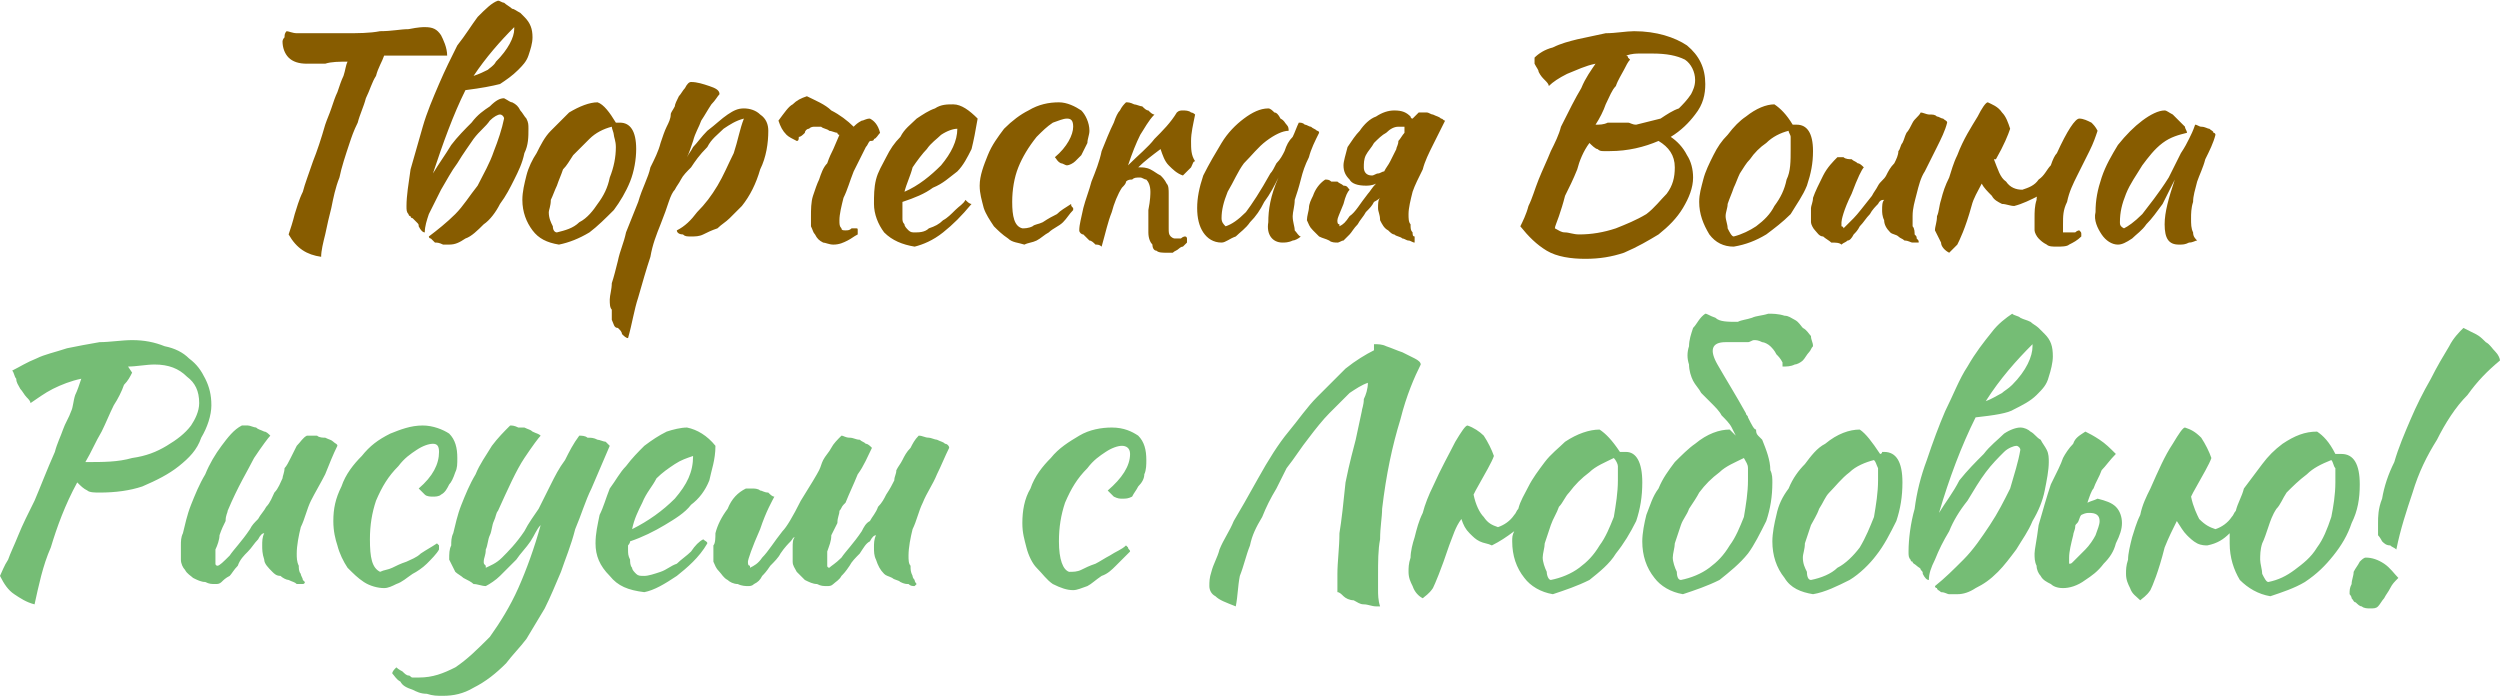 <?xml version="1.0" encoding="UTF-8"?> <svg xmlns="http://www.w3.org/2000/svg" xmlns:xlink="http://www.w3.org/1999/xlink" xmlns:xodm="http://www.corel.com/coreldraw/odm/2003" xml:space="preserve" width="201px" height="56px" version="1.1" style="shape-rendering:geometricPrecision; text-rendering:geometricPrecision; image-rendering:optimizeQuality; fill-rule:evenodd; clip-rule:evenodd" viewBox="0 0 1230000 342000"> <defs> <style type="text/css"> .fil0 {fill:#75BD75;fill-rule:nonzero} .fil1 {fill:#875C00;fill-rule:nonzero} </style> </defs> <g id="Layer_x0020_1">  <g id="_2199775688448"> <g> <path class="fil0" d="M104000 199000c0,5000 -2000,11000 -5000,16000 -2000,6000 -6000,10000 -11000,14000 -5000,4000 -11000,7000 -18000,10000 -6000,2000 -13000,3000 -21000,3000 -2000,0 -5000,0 -6000,-1000 -2000,-1000 -3000,-2000 -5000,-4000 -6000,11000 -10000,22000 -13000,32000 -4000,9000 -6000,19000 -8000,28000 -4000,-1000 -7000,-3000 -10000,-5000 -3000,-2000 -5000,-5000 -7000,-9000 1000,-2000 2000,-5000 4000,-8000 1000,-3000 3000,-7000 5000,-12000 2000,-5000 5000,-11000 8000,-17000 3000,-7000 6000,-15000 10000,-24000 1000,-4000 3000,-8000 4000,-11000 1000,-3000 3000,-6000 4000,-9000 1000,-2000 1000,-5000 2000,-8000 1000,-2000 2000,-5000 3000,-8000 -5000,1000 -10000,3000 -14000,5000 -4000,2000 -8000,5000 -11000,7000 0,-1000 -1000,-2000 -2000,-3000 -1000,-1000 -2000,-3000 -3000,-4000 -1000,-2000 -2000,-3000 -2000,-5000 -1000,-1000 -1000,-3000 -2000,-4000 4000,-2000 7000,-4000 12000,-6000 4000,-2000 9000,-3000 15000,-5000 5000,-1000 10000,-2000 16000,-3000 5000,0 11000,-1000 16000,-1000 6000,0 11000,1000 16000,3000 5000,1000 9000,3000 12000,6000 4000,3000 6000,6000 8000,10000 2000,4000 3000,8000 3000,13000zm-28000 -20000c-4000,0 -9000,1000 -13000,1000l2000 3000c-1000,2000 -2000,4000 -4000,6000 -1000,3000 -3000,7000 -5000,10000 -2000,4000 -4000,9000 -6000,13000 -3000,5000 -5000,10000 -8000,15000 9000,0 16000,0 23000,-2000 7000,-1000 12000,-3000 17000,-6000 5000,-3000 9000,-6000 12000,-10000 2000,-3000 4000,-7000 4000,-11000 0,-6000 -2000,-10000 -6000,-13000 -4000,-4000 -9000,-6000 -16000,-6000zm58000 102000c-2000,-2000 -4000,-4000 -4000,-6000 -1000,-3000 -1000,-5000 -1000,-7000 0,-2000 0,-4000 1000,-6000 -1000,0 -2000,1000 -3000,3000 -2000,2000 -3000,4000 -5000,6000 -2000,2000 -4000,4000 -5000,7000 -2000,2000 -3000,4000 -4000,5000 -2000,1000 -3000,2000 -4000,3000 -1000,1000 -2000,1000 -3000,1000 -2000,0 -3000,0 -5000,-1000 -2000,0 -4000,-1000 -6000,-2000 -1000,-1000 -3000,-2000 -4000,-4000 -1000,-1000 -2000,-3000 -2000,-5000 0,-3000 0,-5000 0,-7000 0,-2000 0,-4000 1000,-6000 1000,-4000 2000,-9000 4000,-14000 2000,-5000 4000,-10000 7000,-15000 2000,-5000 5000,-10000 8000,-14000 3000,-4000 6000,-8000 10000,-10000 1000,0 2000,0 3000,0 1000,0 3000,1000 4000,1000 1000,1000 2000,1000 4000,2000 1000,0 2000,1000 3000,2000 -1000,1000 -4000,5000 -8000,11000 -3000,6000 -8000,14000 -13000,26000 0,1000 -1000,2000 -1000,5000 -1000,2000 -2000,4000 -3000,7000 0,2000 -1000,5000 -2000,7000 0,2000 0,4000 0,5000 0,1000 0,2000 0,2000 0,1000 1000,1000 1000,1000 1000,0 3000,-2000 6000,-5000 2000,-3000 6000,-7000 10000,-13000 1000,-2000 2000,-3000 4000,-5000 1000,-2000 3000,-4000 4000,-6000 2000,-2000 3000,-5000 4000,-7000 2000,-2000 3000,-5000 4000,-7000 0,-1000 1000,-3000 1000,-5000 1000,-1000 2000,-3000 3000,-5000 1000,-2000 2000,-4000 3000,-6000 2000,-2000 3000,-4000 5000,-5000 2000,0 3000,0 5000,0 1000,1000 3000,1000 4000,1000 2000,1000 3000,1000 4000,2000 1000,1000 2000,1000 2000,2000 -2000,4000 -4000,9000 -6000,14000 -2000,4000 -5000,9000 -7000,13000 -2000,4000 -3000,9000 -5000,13000 -1000,4000 -2000,9000 -2000,13000 0,2000 0,4000 1000,6000 0,1000 0,3000 1000,4000 0,1000 1000,2000 1000,3000 0,0 1000,1000 1000,1000 0,1000 -1000,1000 -1000,1000 0,0 0,0 0,0 -1000,0 -2000,0 -3000,0 -1000,-1000 -2000,-1000 -4000,-2000 -1000,0 -3000,-1000 -4000,-2000 -2000,0 -3000,-1000 -4000,-2000zm30000 -25000c0,-6000 1000,-11000 4000,-17000 2000,-6000 6000,-11000 10000,-15000 4000,-5000 8000,-8000 14000,-11000 5000,-2000 10000,-4000 16000,-4000 5000,0 10000,2000 13000,4000 3000,3000 4000,7000 4000,12000 0,3000 0,5000 -1000,7000 -1000,3000 -2000,5000 -3000,6000 -1000,2000 -2000,4000 -4000,5000 -1000,1000 -3000,1000 -4000,1000 -1000,0 -3000,0 -4000,-1000 -1000,-1000 -2000,-2000 -3000,-3000 7000,-6000 10000,-12000 10000,-18000 0,-3000 -1000,-4000 -3000,-4000 -2000,0 -5000,1000 -8000,3000 -3000,2000 -6000,4000 -9000,8000 -5000,5000 -8000,10000 -11000,17000 -2000,6000 -3000,12000 -3000,19000 0,9000 1000,14000 5000,16000 2000,-1000 4000,-1000 6000,-2000 2000,-1000 4000,-2000 7000,-3000 2000,-1000 5000,-2000 7000,-4000 3000,-2000 5000,-3000 8000,-5000 0,0 1000,1000 1000,1000 0,1000 0,2000 0,2000 -1000,2000 -4000,5000 -6000,7000 -2000,2000 -5000,4000 -7000,5000 -3000,2000 -5000,4000 -8000,5000 -2000,1000 -4000,2000 -6000,2000 -3000,0 -7000,-1000 -10000,-3000 -3000,-2000 -5000,-4000 -8000,-7000 -2000,-3000 -4000,-7000 -5000,-11000 -1000,-3000 -2000,-7000 -2000,-12000zm498000 -19000c2000,-10000 4000,-17000 5000,-21000 1000,-5000 2000,-9000 3000,-14000 0,-1000 1000,-3000 1000,-6000 1000,-2000 2000,-5000 2000,-8000 -3000,1000 -6000,3000 -9000,5000 -3000,3000 -6000,6000 -10000,10000 -3000,3000 -7000,8000 -10000,12000 -4000,5000 -7000,10000 -11000,15000l-5000 10000c-3000,5000 -5000,9000 -7000,14000 -3000,5000 -5000,9000 -6000,14000 -2000,5000 -3000,10000 -5000,15000 -1000,5000 -1000,10000 -2000,15000 -5000,-2000 -8000,-3000 -10000,-5000 -2000,-1000 -3000,-3000 -3000,-5000 0,-2000 0,-4000 1000,-7000 1000,-4000 3000,-7000 4000,-11000 2000,-5000 5000,-9000 7000,-14000 3000,-5000 7000,-12000 12000,-21000 5000,-9000 10000,-17000 15000,-23000 5000,-6000 9000,-12000 14000,-17000 5000,-5000 10000,-10000 14000,-14000 5000,-4000 10000,-7000 14000,-9000 0,-1000 0,-2000 0,-2000 0,-1000 0,-1000 0,-1000 2000,0 4000,0 6000,1000 3000,1000 5000,2000 8000,3000 2000,1000 4000,2000 6000,3000 2000,1000 3000,2000 3000,3000 -3000,6000 -7000,15000 -10000,27000 -4000,13000 -7000,27000 -9000,44000 0,4000 -1000,9000 -1000,15000 -1000,5000 -1000,11000 -1000,18000 0,2000 0,5000 0,7000 0,2000 0,5000 1000,8000 -1000,0 -1000,0 -1000,0 0,0 -1000,0 -1000,0 -2000,0 -4000,-1000 -6000,-1000 -2000,0 -3000,-1000 -5000,-2000 -2000,0 -4000,-1000 -5000,-2000 -1000,-1000 -2000,-2000 -3000,-2000 0,-2000 0,-3000 0,-4000 0,-2000 0,-3000 0,-5000 0,-6000 1000,-13000 1000,-20000 1000,-6000 2000,-15000 3000,-25000zm110000 5000c-2000,2000 -3000,5000 -5000,7000 -1000,3000 -3000,6000 -4000,9000 -1000,3000 -2000,6000 -3000,9000 0,2000 -1000,5000 -1000,7000 0,2000 1000,5000 2000,7000 0,2000 1000,4000 2000,4000 5000,-1000 10000,-3000 14000,-6000 4000,-3000 7000,-6000 10000,-11000 3000,-4000 5000,-9000 7000,-14000 1000,-6000 2000,-12000 2000,-18000 0,-3000 0,-5000 0,-7000 0,-1000 -1000,-3000 -2000,-4000 -4000,2000 -9000,4000 -12000,7000 -4000,3000 -7000,6000 -10000,10000zm-53000 13000c-3000,4000 -4000,8000 -6000,13000 -4000,12000 -7000,19000 -8000,21000 -2000,3000 -4000,4000 -5000,5000 -2000,-1000 -4000,-3000 -5000,-6000 -1000,-2000 -2000,-4000 -2000,-7000 0,-2000 0,-4000 1000,-7000 0,-3000 1000,-7000 2000,-10000 1000,-4000 2000,-8000 4000,-12000 1000,-4000 3000,-9000 5000,-13000 4000,-9000 8000,-16000 11000,-22000 3000,-5000 5000,-8000 6000,-8000 3000,1000 6000,3000 8000,5000 2000,3000 4000,7000 5000,10000 -1000,3000 -4000,8000 -9000,17000l-1000 2000c1000,5000 3000,9000 5000,11000 2000,3000 4000,4000 7000,5000 3000,-1000 6000,-3000 8000,-6000 1000,-1000 1000,-2000 2000,-3000 1000,-4000 3000,-7000 5000,-11000 2000,-4000 5000,-8000 8000,-12000 3000,-4000 7000,-7000 10000,-10000 6000,-4000 12000,-6000 17000,-6000 3000,2000 6000,5000 10000,11000 0,0 1000,0 1000,0 1000,0 1000,0 2000,0 5000,0 8000,5000 8000,15000 0,7000 -1000,13000 -3000,19000 -3000,6000 -6000,11000 -10000,16000 -3000,5000 -8000,9000 -13000,13000 -6000,3000 -12000,5000 -18000,7000 -6000,-1000 -11000,-4000 -14000,-8000 -4000,-5000 -6000,-11000 -6000,-18000 0,-2000 0,-3000 1000,-5000 -4000,3000 -7000,5000 -11000,7000 -2000,-1000 -4000,-1000 -6000,-2000 -2000,-1000 -3000,-2000 -5000,-4000 -2000,-2000 -3000,-4000 -4000,-7000zm117000 -13000c-1000,2000 -3000,5000 -5000,8000 -1000,3000 -3000,5000 -4000,8000 -1000,3000 -2000,6000 -3000,9000 0,2000 -1000,5000 -1000,7000 0,2000 1000,5000 2000,7000 0,3000 1000,4000 2000,4000 5000,-1000 10000,-3000 14000,-6000 4000,-3000 7000,-6000 10000,-11000 3000,-4000 5000,-9000 7000,-14000 1000,-6000 2000,-12000 2000,-18000 0,-3000 0,-5000 0,-6000 0,-2000 -1000,-3000 -2000,-5000 -4000,2000 -9000,4000 -12000,7000 -4000,3000 -7000,6000 -10000,10000zm35000 -11000c1000,2000 1000,4000 1000,6000 0,7000 -1000,13000 -3000,19000 -3000,6000 -6000,12000 -9000,16000 -4000,5000 -9000,9000 -14000,13000 -6000,3000 -12000,5000 -18000,7000 -6000,-1000 -11000,-4000 -14000,-8000 -4000,-5000 -6000,-11000 -6000,-18000 0,-4000 1000,-9000 2000,-13000 2000,-5000 3000,-9000 6000,-13000 2000,-5000 5000,-9000 8000,-13000 3000,-3000 7000,-7000 10000,-9000 6000,-5000 12000,-7000 17000,-7000 1000,1000 2000,2000 3000,3000l-2000 -4000c-1000,-2000 -3000,-4000 -5000,-6000 -1000,-2000 -3000,-4000 -5000,-6000 -2000,-2000 -3000,-3000 -5000,-5000 -1000,-2000 -3000,-4000 -4000,-6000 -1000,-2000 -2000,-5000 -2000,-8000 -1000,-3000 -1000,-6000 0,-9000 0,-3000 1000,-6000 2000,-9000 2000,-2000 3000,-5000 6000,-7000 1000,0 2000,1000 5000,2000 2000,2000 6000,2000 11000,2000 2000,-1000 4000,-1000 7000,-2000 2000,-1000 5000,-1000 8000,-2000 2000,0 5000,0 8000,1000 2000,0 3000,1000 5000,2000 2000,1000 3000,3000 4000,4000 2000,1000 3000,3000 4000,4000 0,2000 1000,3000 1000,5000 -1000,1000 -1000,2000 -2000,3000 -1000,1000 -2000,3000 -3000,4000 -1000,1000 -3000,2000 -4000,2000 -2000,1000 -4000,1000 -6000,1000 0,0 0,-1000 0,-2000 -1000,-2000 -2000,-3000 -3000,-4000 -1000,-2000 -2000,-3000 -3000,-4000 -1000,-1000 -3000,-2000 -4000,-2000 -2000,-1000 -3000,-1000 -4000,-1000 -1000,0 -2000,1000 -3000,1000 -1000,0 -5000,0 -11000,0 -7000,0 -8000,4000 -4000,11000 4000,7000 9000,15000 14000,24000 0,1000 1000,1000 1000,2000 2000,4000 3000,6000 4000,6000 0,1000 0,2000 1000,3000 0,0 1000,1000 2000,2000 2000,5000 4000,10000 4000,15000zm21000 61000c-6000,-1000 -11000,-3000 -14000,-8000 -4000,-5000 -6000,-11000 -6000,-18000 0,-4000 1000,-9000 2000,-13000 1000,-5000 3000,-9000 6000,-13000 2000,-5000 5000,-9000 8000,-12000 3000,-4000 6000,-8000 10000,-10000 6000,-5000 12000,-7000 17000,-7000 3000,2000 6000,6000 10000,12000 0,0 1000,0 1000,-1000 0,0 1000,0 1000,0 6000,0 9000,5000 9000,15000 0,7000 -1000,13000 -3000,19000 -3000,6000 -6000,12000 -10000,17000 -3000,4000 -8000,9000 -13000,12000 -6000,3000 -12000,6000 -18000,7000zm8000 -50000c-2000,2000 -3000,5000 -5000,8000 -1000,3000 -3000,6000 -4000,8000 -1000,3000 -2000,6000 -3000,9000 0,3000 -1000,5000 -1000,7000 0,3000 1000,5000 2000,7000 0,3000 1000,4000 2000,4000 5000,-1000 10000,-3000 13000,-6000 4000,-2000 8000,-6000 11000,-10000 3000,-5000 5000,-10000 7000,-15000 1000,-6000 2000,-12000 2000,-18000 0,-3000 0,-5000 0,-6000 -1000,-2000 -1000,-3000 -2000,-4000 -4000,1000 -9000,3000 -12000,6000 -4000,3000 -7000,7000 -10000,10000zm90000 -53000c7000,-7000 10000,-14000 10000,-19000 0,-1000 0,-1000 0,-1000 -8000,8000 -16000,17000 -23000,28000 3000,-1000 6000,-3000 8000,-4000 1000,-1000 3000,-2000 5000,-4000zm12000 5000c-3000,3000 -7000,5000 -11000,7000 -3000,2000 -10000,3000 -19000,4000 -7000,14000 -13000,30000 -18000,47000 3000,-5000 7000,-10000 10000,-16000 4000,-5000 8000,-9000 12000,-13000 3000,-4000 7000,-7000 10000,-10000 3000,-2000 6000,-3000 8000,-3000 2000,0 4000,1000 5000,2000 2000,1000 3000,3000 5000,4000 1000,2000 2000,3000 3000,5000 1000,2000 1000,4000 1000,6000 0,4000 -1000,9000 -2000,14000 -1000,5000 -3000,10000 -6000,15000 -2000,5000 -5000,9000 -8000,14000 -3000,4000 -6000,8000 -9000,11000 -4000,4000 -7000,6000 -11000,8000 -3000,2000 -6000,3000 -9000,3000 -1000,0 -3000,0 -4000,0 -1000,0 -2000,-1000 -4000,-1000 -1000,-1000 -2000,-1000 -2000,-2000 -1000,0 -1000,-1000 -1000,-1000 5000,-4000 9000,-8000 14000,-13000 5000,-5000 9000,-11000 13000,-17000 4000,-6000 7000,-12000 10000,-18000 2000,-7000 4000,-13000 5000,-19000 0,-1000 -1000,-2000 -2000,-2000 -1000,0 -4000,1000 -6000,3000 -3000,3000 -6000,6000 -9000,10000 -3000,4000 -6000,9000 -9000,14000 -4000,5000 -7000,10000 -9000,15000 -3000,5000 -5000,9000 -7000,14000 -2000,4000 -3000,7000 -3000,10000 -1000,0 -2000,-1000 -3000,-3000 0,-1000 0,-1000 -1000,-2000 0,-1000 -1000,-1000 -2000,-2000 -1000,-1000 -2000,-1000 -2000,-2000 -1000,0 -1000,-1000 -1000,-1000 -1000,-1000 -1000,-2000 -1000,-4000 0,-6000 1000,-14000 3000,-21000 1000,-8000 3000,-16000 6000,-24000 3000,-9000 6000,-17000 9000,-24000 4000,-8000 7000,-16000 11000,-22000 4000,-7000 8000,-12000 12000,-17000 3000,-4000 7000,-7000 10000,-9000 1000,1000 3000,1000 4000,2000 2000,1000 3000,1000 5000,2000 1000,1000 3000,2000 4000,3000 1000,1000 2000,2000 3000,3000 3000,3000 4000,6000 4000,11000 0,3000 -1000,7000 -2000,10000 -1000,4000 -3000,6000 -6000,9000zm7000 93000c-2000,-1000 -4000,-2000 -5000,-4000 -1000,-1000 -2000,-3000 -2000,-5000 -1000,-2000 -1000,-4000 -1000,-6000 0,-2000 1000,-6000 2000,-14000 2000,-7000 4000,-14000 6000,-20000 3000,-6000 5000,-10000 6000,-13000 1000,-2000 3000,-5000 5000,-7000 1000,-3000 3000,-4000 6000,-6000 2000,1000 4000,2000 7000,4000 3000,2000 5000,4000 8000,7000 -3000,3000 -5000,6000 -7000,8000 -1000,3000 -3000,6000 -4000,9000 -1000,1000 -2000,4000 -3000,7000 2000,-1000 3000,-1000 5000,-2000 4000,1000 7000,2000 9000,4000 2000,2000 3000,5000 3000,8000 0,3000 -1000,6000 -3000,10000 -1000,4000 -3000,7000 -6000,10000 -3000,4000 -6000,6000 -9000,8000 -4000,3000 -8000,4000 -11000,4000 -3000,0 -5000,-1000 -6000,-2000zm15000 -34000c-1000,1000 -1000,3000 -2000,4000 -1000,1000 -1000,1000 -1000,2000 0,1000 -1000,3000 -1000,4000 -1000,4000 -2000,8000 -2000,11000 0,1000 0,2000 0,3000 1000,0 1000,0 2000,-1000 2000,-2000 4000,-4000 6000,-6000 2000,-2000 4000,-5000 5000,-7000 1000,-3000 2000,-5000 2000,-7000 0,-3000 -2000,-4000 -5000,-4000 -1000,0 -2000,0 -4000,1000 0,0 0,0 0,0zm101000 -11000c-2000,3000 -3000,6000 -5000,8000 -2000,3000 -3000,6000 -4000,9000 -1000,3000 -2000,6000 -3000,8000 -1000,3000 -1000,6000 -1000,8000 0,2000 1000,5000 1000,7000 1000,2000 2000,4000 3000,4000 5000,-1000 9000,-3000 13000,-6000 4000,-3000 8000,-6000 11000,-11000 3000,-4000 5000,-9000 7000,-15000 1000,-5000 2000,-11000 2000,-17000 0,-3000 0,-5000 0,-7000 -1000,-1000 -1000,-3000 -2000,-4000 -5000,2000 -9000,4000 -12000,7000 -4000,3000 -7000,6000 -10000,9000zm-54000 14000c-2000,4000 -4000,8000 -6000,13000 -3000,12000 -6000,19000 -7000,21000 -2000,3000 -4000,4000 -5000,5000 -2000,-2000 -4000,-3000 -5000,-6000 -1000,-2000 -2000,-4000 -2000,-7000 0,-2000 0,-4000 1000,-7000 0,-3000 1000,-7000 2000,-11000 1000,-3000 2000,-7000 4000,-11000 1000,-5000 3000,-9000 5000,-13000 4000,-9000 7000,-16000 11000,-22000 3000,-5000 5000,-8000 6000,-8000 3000,1000 5000,2000 8000,5000 2000,3000 4000,7000 5000,10000 -1000,3000 -4000,8000 -9000,17000l-1000 2000c1000,5000 3000,9000 4000,11000 3000,3000 5000,4000 8000,5000 3000,-1000 6000,-3000 8000,-6000 1000,-1000 1000,-2000 2000,-3000 1000,-4000 3000,-7000 4000,-11000 3000,-4000 6000,-8000 9000,-12000 3000,-4000 6000,-7000 10000,-10000 6000,-4000 11000,-6000 17000,-6000 3000,2000 6000,5000 9000,11000 1000,0 1000,0 2000,0 0,0 1000,0 1000,0 6000,0 9000,5000 9000,15000 0,7000 -1000,13000 -4000,19000 -2000,6000 -5000,11000 -9000,16000 -4000,5000 -8000,9000 -14000,13000 -5000,3000 -11000,5000 -17000,7000 -6000,-1000 -11000,-4000 -15000,-8000 -3000,-5000 -5000,-11000 -5000,-18000 0,-2000 0,-3000 0,-5000 -3000,3000 -6000,5000 -11000,6000 -1000,0 -3000,0 -5000,-1000 -2000,-1000 -4000,-3000 -5000,-4000 -2000,-2000 -3000,-4000 -5000,-7000z"></path> <path class="fil0" d="M283000 260000c-2000,8000 -5000,15000 -7000,21000 -3000,7000 -5000,12000 -8000,18000 -3000,5000 -6000,10000 -9000,15000 -3000,4000 -7000,8000 -10000,12000 -5000,5000 -10000,9000 -16000,12000 -5000,3000 -10000,4000 -15000,4000 -3000,0 -5000,0 -8000,-1000 -3000,0 -5000,-1000 -7000,-2000 -3000,-1000 -5000,-2000 -6000,-4000 -2000,-1000 -3000,-3000 -4000,-4000 0,-1000 1000,-2000 2000,-3000 1000,1000 3000,2000 3000,2000 1000,1000 2000,2000 3000,2000 1000,0 1000,1000 2000,1000 1000,0 2000,0 3000,0 7000,0 12000,-2000 18000,-5000 6000,-4000 11000,-9000 17000,-15000 5000,-7000 10000,-15000 14000,-24000 4000,-9000 8000,-20000 11000,-31000 -2000,2000 -3000,5000 -5000,8000 -2000,3000 -5000,6000 -7000,9000 -3000,3000 -5000,5000 -8000,8000 -2000,2000 -5000,4000 -7000,5000 -2000,0 -4000,-1000 -6000,-1000 -1000,-1000 -3000,-2000 -5000,-3000 -1000,-1000 -3000,-2000 -4000,-3000 -1000,-2000 -2000,-4000 -3000,-6000 0,-3000 0,-5000 1000,-7000 0,-2000 0,-4000 1000,-6000 1000,-4000 2000,-9000 4000,-14000 2000,-5000 4000,-10000 7000,-15000 2000,-5000 5000,-9000 8000,-14000 3000,-4000 6000,-7000 9000,-10000 1000,0 2000,0 4000,1000 1000,0 2000,0 3000,0 2000,1000 3000,1000 4000,2000 2000,1000 3000,1000 4000,2000 -1000,1000 -4000,5000 -8000,11000 -4000,6000 -8000,15000 -13000,26000 -1000,1000 -1000,3000 -2000,5000 -1000,2000 -1000,5000 -2000,7000 -1000,2000 -1000,5000 -2000,7000 0,3000 -1000,4000 -1000,6000 0,1000 0,1000 1000,2000 0,0 0,0 0,1000 2000,-1000 5000,-2000 8000,-5000 3000,-3000 7000,-7000 11000,-13000 2000,-4000 5000,-8000 7000,-11000 2000,-4000 4000,-8000 6000,-12000 2000,-4000 4000,-8000 7000,-12000 2000,-4000 4000,-8000 7000,-12000 1000,0 3000,0 4000,1000 2000,0 3000,0 5000,1000 1000,0 3000,1000 4000,1000 1000,1000 2000,2000 2000,2000 -3000,7000 -6000,14000 -9000,21000 -3000,6000 -5000,13000 -8000,20000zm69000 -41000c0,7000 -2000,12000 -3000,17000 -2000,5000 -5000,9000 -9000,12000 -3000,4000 -8000,7000 -13000,10000 -5000,3000 -11000,6000 -17000,8000 0,1000 -1000,2000 -1000,2000 0,1000 0,2000 0,2000 0,2000 0,3000 1000,5000 0,1000 0,3000 1000,4000 0,1000 1000,2000 2000,3000 1000,1000 2000,1000 4000,1000 2000,0 5000,-1000 8000,-2000 3000,-1000 5000,-3000 8000,-4000 2000,-2000 5000,-4000 7000,-6000 2000,-3000 4000,-5000 6000,-6000 1000,1000 2000,1000 2000,2000 -4000,7000 -10000,12000 -15000,16000 -6000,4000 -11000,7000 -16000,8000 -8000,-1000 -13000,-3000 -17000,-8000 -5000,-5000 -7000,-10000 -7000,-16000 0,-5000 1000,-9000 2000,-14000 2000,-4000 3000,-8000 5000,-13000 3000,-4000 5000,-8000 8000,-11000 3000,-4000 6000,-7000 9000,-10000 4000,-3000 7000,-5000 11000,-7000 3000,-1000 7000,-2000 10000,-2000 5000,1000 10000,4000 14000,9000zm-11000 5000c-3000,1000 -6000,2000 -9000,4000 -3000,2000 -6000,4000 -9000,7000 -2000,4000 -5000,7000 -7000,12000 -2000,4000 -4000,8000 -5000,13000 8000,-4000 15000,-9000 21000,-15000 6000,-7000 9000,-13000 9000,-21000zm53000 22000c5000,-8000 8000,-13000 9000,-15000 1000,-2000 1000,-3000 2000,-5000 1000,-2000 3000,-4000 4000,-6000 1000,-2000 3000,-4000 5000,-6000 1000,0 2000,1000 4000,1000 2000,0 3000,1000 5000,1000 1000,1000 2000,1000 3000,2000 1000,0 2000,1000 3000,2000 -2000,4000 -4000,9000 -7000,13000 -2000,5000 -4000,9000 -6000,14000 0,0 -1000,1000 -1000,1000 -1000,1000 -1000,2000 -2000,3000 0,2000 -1000,3000 -1000,6000 -1000,2000 -2000,4000 -3000,6000 0,3000 -1000,5000 -2000,8000 0,2000 0,4000 0,5000 0,1000 0,2000 0,2000 0,1000 1000,1000 1000,1000 1000,-1000 3000,-2000 6000,-5000 2000,-3000 6000,-7000 10000,-13000 1000,-2000 2000,-4000 4000,-5000 1000,-2000 3000,-4000 4000,-7000 2000,-2000 3000,-4000 4000,-6000 2000,-3000 3000,-5000 4000,-7000 0,-2000 1000,-3000 1000,-5000 1000,-2000 2000,-3000 3000,-5000 1000,-2000 2000,-4000 4000,-6000 1000,-2000 2000,-4000 4000,-6000 2000,0 3000,1000 5000,1000 1000,0 3000,1000 4000,1000 2000,1000 3000,1000 4000,2000 1000,0 2000,1000 2000,2000 -2000,4000 -4000,9000 -6000,13000 -2000,5000 -5000,9000 -7000,14000 -2000,4000 -3000,9000 -5000,13000 -1000,4000 -2000,9000 -2000,13000 0,2000 0,4000 1000,5000 0,2000 0,3000 1000,5000 0,1000 1000,2000 1000,2000 0,1000 1000,2000 1000,2000 0,0 -1000,1000 -1000,1000 0,0 0,0 0,0 -1000,0 -2000,0 -3000,-1000 -1000,0 -2000,0 -4000,-1000 -1000,-1000 -3000,-1000 -4000,-2000 -2000,-1000 -3000,-1000 -4000,-2000 -2000,-2000 -3000,-4000 -4000,-7000 -1000,-2000 -1000,-4000 -1000,-6000 0,-2000 0,-4000 1000,-6000 -1000,0 -2000,1000 -3000,3000 -2000,1000 -3000,3000 -5000,6000 -2000,2000 -4000,4000 -5000,6000 -2000,3000 -3000,4000 -4000,5000 -1000,2000 -3000,3000 -4000,4000 -1000,1000 -2000,1000 -3000,1000 -2000,0 -3000,0 -5000,-1000 -2000,0 -4000,-1000 -6000,-2000 -1000,-1000 -3000,-3000 -4000,-4000 -1000,-2000 -2000,-3000 -2000,-5000 0,-3000 0,-6000 0,-7000 0,-2000 0,-4000 1000,-5000 -1000,0 -1000,1000 -2000,2000 -1000,1000 -3000,3000 -5000,6000 -1000,2000 -3000,4000 -5000,6000 -2000,3000 -3000,4000 -4000,5000 -1000,2000 -2000,3000 -4000,4000 -1000,1000 -2000,1000 -3000,1000 -1000,0 -3000,0 -5000,-1000 -2000,0 -4000,-1000 -5000,-2000 -2000,-1000 -3000,-3000 -4000,-4000 -2000,-2000 -2000,-3000 -3000,-5000 0,-3000 0,-6000 0,-8000 1000,-1000 1000,-4000 1000,-6000 1000,-4000 3000,-8000 6000,-12000 2000,-5000 5000,-8000 9000,-10000 1000,0 2000,0 3000,0 1000,0 3000,0 4000,1000 1000,0 2000,1000 4000,1000 1000,1000 2000,2000 3000,2000 -1000,2000 -4000,7000 -7000,16000 -4000,9000 -6000,15000 -6000,16000 0,1000 0,2000 1000,2000 0,0 0,1000 0,1000 2000,-1000 4000,-2000 6000,-5000 3000,-3000 6000,-8000 10000,-13000 2000,-2000 5000,-7000 9000,-15000zm109000 11000c0,-6000 1000,-12000 4000,-17000 2000,-6000 6000,-11000 10000,-15000 4000,-5000 9000,-8000 14000,-11000 5000,-3000 11000,-4000 16000,-4000 6000,0 10000,2000 13000,4000 3000,3000 4000,7000 4000,12000 0,2000 0,5000 -1000,7000 0,2000 -1000,4000 -3000,6000 -1000,2000 -2000,3000 -3000,5000 -2000,1000 -3000,1000 -5000,1000 -1000,0 -2000,0 -4000,-1000 -1000,-1000 -2000,-2000 -3000,-3000 7000,-6000 11000,-12000 11000,-18000 0,-3000 -2000,-4000 -4000,-4000 -2000,0 -5000,1000 -8000,3000 -3000,2000 -6000,4000 -9000,8000 -5000,5000 -8000,10000 -11000,17000 -2000,6000 -3000,12000 -3000,19000 0,9000 2000,14000 5000,15000 2000,0 4000,0 6000,-1000 2000,-1000 4000,-2000 7000,-3000 2000,-1000 5000,-3000 7000,-4000 3000,-2000 6000,-3000 8000,-5000 0,0 1000,1000 1000,1000 0,1000 1000,1000 1000,2000 -2000,2000 -4000,4000 -7000,7000 -2000,2000 -4000,4000 -7000,5000 -3000,2000 -5000,4000 -7000,5000 -3000,1000 -5000,2000 -7000,2000 -3000,0 -6000,-1000 -10000,-3000 -3000,-2000 -5000,-5000 -8000,-8000 -2000,-2000 -4000,-6000 -5000,-10000 -1000,-4000 -2000,-7000 -2000,-12000zm667000 0c0,-3000 0,-7000 2000,-12000 1000,-6000 3000,-12000 6000,-18000 2000,-7000 5000,-14000 8000,-21000 3000,-7000 6000,-13000 10000,-20000 3000,-6000 6000,-11000 9000,-16000 2000,-4000 5000,-7000 7000,-9000 2000,1000 4000,2000 6000,3000 2000,1000 3000,2000 5000,4000 2000,1000 3000,3000 5000,5000 1000,1000 2000,3000 2000,4000 -6000,5000 -11000,10000 -16000,17000 -6000,6000 -11000,14000 -15000,22000 -5000,8000 -9000,16000 -12000,26000 -3000,9000 -6000,18000 -8000,28000 -1000,-1000 -2000,-1000 -3000,-2000 -2000,0 -3000,-1000 -4000,-2000 0,0 -1000,-2000 -2000,-3000 0,-2000 0,-3000 0,-6000zm-4000 42000c-1000,0 -3000,0 -4000,-1000 -1000,0 -2000,-1000 -3000,-2000 -1000,0 -1000,-1000 -2000,-2000 0,-1000 -1000,-2000 -1000,-2000 0,-2000 0,-3000 1000,-5000 0,-2000 1000,-4000 1000,-6000 1000,-2000 2000,-3000 3000,-5000 1000,-1000 2000,-2000 3000,-2000 3000,0 6000,1000 9000,3000 3000,2000 5000,5000 7000,7000 -2000,2000 -3000,3000 -4000,5000 -1000,2000 -2000,3000 -3000,5000 -1000,1000 -2000,3000 -3000,4000 -1000,1000 -2000,1000 -4000,1000z"></path> </g> <g> <path class="fil1" d="M151000 31000c-4000,0 -7000,-1000 -9000,-3000 -2000,-2000 -3000,-5000 -3000,-8000 0,0 0,-1000 1000,-2000 0,-1000 0,-2000 1000,-3000 1000,0 3000,1000 5000,1000 2000,0 5000,0 8000,0 5000,0 10000,0 16000,0 6000,0 12000,0 17000,-1000 6000,0 10000,-1000 14000,-1000 5000,-1000 7000,-1000 8000,-1000 4000,0 6000,1000 8000,4000 1000,2000 3000,6000 3000,10000 -2000,0 -5000,0 -7000,0 -2000,0 -4000,0 -6000,0 -3000,0 -6000,0 -9000,0 -3000,0 -6000,0 -9000,0 -1000,3000 -3000,6000 -4000,10000 -2000,3000 -3000,7000 -5000,11000 -1000,4000 -3000,8000 -4000,12000 -2000,4000 -3000,7000 -4000,10000 -2000,6000 -4000,12000 -5000,17000 -2000,5000 -3000,10000 -4000,15000 -1000,4000 -2000,8000 -3000,13000 -1000,4000 -2000,8000 -2000,11000 -7000,-1000 -12000,-4000 -16000,-11000 1000,-3000 2000,-6000 3000,-10000 1000,-3000 2000,-7000 4000,-11000 1000,-4000 3000,-9000 5000,-15000 2000,-5000 4000,-11000 6000,-18000 1000,-3000 2000,-5000 3000,-8000 1000,-3000 2000,-6000 3000,-8000 1000,-3000 2000,-6000 3000,-8000 1000,-3000 1000,-5000 2000,-7000 -4000,0 -8000,0 -11000,1000 -4000,0 -7000,0 -9000,0zm93000 -1000c6000,-6000 9000,-12000 9000,-16000 0,-1000 0,-1000 0,-1000 -7000,7000 -14000,15000 -20000,24000 3000,-1000 5000,-2000 7000,-3000 1000,-1000 3000,-2000 4000,-4000zm11000 4000c-3000,3000 -6000,5000 -9000,7000 -4000,1000 -9000,2000 -17000,3000 -6000,12000 -11000,26000 -16000,41000 3000,-5000 6000,-9000 9000,-14000 3000,-4000 7000,-8000 10000,-11000 3000,-4000 6000,-6000 9000,-8000 3000,-3000 5000,-4000 7000,-4000 2000,1000 3000,2000 4000,2000 2000,1000 3000,2000 4000,4000 1000,1000 2000,3000 3000,4000 1000,2000 1000,3000 1000,5000 0,4000 0,8000 -2000,12000 -1000,5000 -3000,9000 -5000,13000 -2000,4000 -4000,8000 -7000,12000 -2000,4000 -5000,8000 -8000,10000 -3000,3000 -6000,6000 -9000,7000 -3000,2000 -5000,3000 -8000,3000 -1000,0 -2000,0 -3000,0 -2000,-1000 -3000,-1000 -4000,-1000 -1000,-1000 -1000,-1000 -2000,-2000 -1000,0 -1000,-1000 -1000,-1000 4000,-3000 9000,-7000 13000,-11000 4000,-4000 7000,-9000 11000,-14000 3000,-6000 6000,-11000 8000,-17000 2000,-5000 4000,-11000 5000,-16000 0,-1000 -1000,-2000 -2000,-2000 -1000,0 -3000,1000 -5000,3000 -2000,3000 -5000,5000 -8000,9000 -2000,3000 -5000,7000 -8000,12000 -3000,4000 -5000,8000 -8000,13000 -2000,4000 -4000,8000 -6000,12000 -1000,3000 -2000,6000 -2000,9000 -1000,0 -2000,-1000 -3000,-3000 0,-1000 0,-1000 -1000,-2000 0,0 -1000,-1000 -2000,-2000 0,0 -1000,0 -1000,-1000 -1000,0 -1000,-1000 -1000,-1000 -1000,-1000 -1000,-2000 -1000,-4000 0,-5000 1000,-11000 2000,-18000 2000,-7000 4000,-14000 6000,-21000 2000,-7000 5000,-14000 8000,-21000 3000,-7000 6000,-13000 9000,-19000 4000,-5000 7000,-10000 10000,-14000 4000,-4000 7000,-7000 10000,-8000 1000,0 2000,1000 3000,1000 1000,1000 3000,2000 4000,3000 1000,0 2000,1000 4000,2000 1000,1000 2000,2000 2000,2000 3000,3000 4000,6000 4000,10000 0,3000 -1000,6000 -2000,9000 -1000,3000 -3000,5000 -5000,7000zm20000 86000c-6000,-1000 -10000,-3000 -13000,-7000 -3000,-4000 -5000,-9000 -5000,-15000 0,-4000 1000,-8000 2000,-12000 1000,-4000 3000,-8000 5000,-11000 2000,-4000 4000,-8000 7000,-11000 3000,-3000 6000,-6000 9000,-9000 5000,-3000 10000,-5000 14000,-5000 3000,1000 6000,5000 9000,10000 0,0 1000,0 1000,0 0,0 1000,0 1000,0 5000,0 8000,4000 8000,13000 0,5000 -1000,11000 -3000,16000 -2000,5000 -5000,10000 -8000,14000 -4000,4000 -8000,8000 -12000,11000 -5000,3000 -10000,5000 -15000,6000zm7000 -44000c-2000,3000 -3000,5000 -5000,7000 -1000,3000 -2000,5000 -3000,8000 -1000,2000 -2000,5000 -3000,7000 0,3000 -1000,5000 -1000,6000 0,3000 1000,5000 2000,7000 0,2000 1000,3000 2000,3000 4000,-1000 8000,-2000 11000,-5000 4000,-2000 7000,-6000 9000,-9000 3000,-4000 5000,-8000 6000,-13000 2000,-5000 3000,-10000 3000,-15000 0,-3000 -1000,-5000 -1000,-6000 0,-1000 -1000,-3000 -1000,-4000 -4000,1000 -8000,3000 -11000,6000 -3000,3000 -6000,6000 -8000,8000zm22000 85000c-2000,0 -2000,-2000 -3000,-4000 0,-1000 0,-3000 0,-5000 -1000,-1000 -1000,-3000 -1000,-5000 0,-2000 1000,-5000 1000,-8000 1000,-3000 2000,-7000 3000,-11000 1000,-5000 3000,-9000 4000,-14000 2000,-5000 4000,-10000 6000,-15000 2000,-7000 5000,-12000 6000,-17000 2000,-4000 4000,-8000 5000,-12000 1000,-3000 2000,-6000 3000,-8000 1000,-2000 2000,-4000 2000,-6000 0,-1000 1000,-2000 2000,-4000 0,-1000 1000,-3000 2000,-5000 1000,-1000 2000,-3000 3000,-4000 1000,-2000 2000,-3000 3000,-3000 3000,0 6000,1000 9000,2000 3000,1000 5000,2000 5000,4000 -1000,1000 -2000,3000 -4000,5000 -2000,3000 -3000,5000 -5000,8000 -1000,3000 -3000,6000 -4000,10000 -1000,3000 -2000,6000 -3000,8000 1000,-2000 2000,-3000 3000,-5000 2000,-2000 4000,-5000 7000,-8000 4000,-3000 7000,-6000 10000,-8000 3000,-2000 5000,-3000 8000,-3000 3000,0 6000,1000 8000,3000 3000,2000 4000,5000 4000,8000 0,6000 -1000,13000 -4000,19000 -2000,7000 -5000,13000 -9000,18000 -2000,2000 -4000,4000 -6000,6000 -2000,2000 -4000,3000 -6000,5000 -3000,1000 -5000,2000 -7000,3000 -2000,1000 -4000,1000 -6000,1000 -2000,0 -3000,0 -4000,-1000 -2000,0 -3000,-1000 -3000,-2000 4000,-2000 7000,-5000 10000,-9000 4000,-4000 7000,-8000 10000,-13000 3000,-5000 5000,-10000 8000,-16000 2000,-6000 3000,-12000 5000,-17000 -4000,1000 -7000,3000 -10000,5000 -3000,3000 -6000,5000 -8000,9000 -4000,4000 -6000,7000 -8000,10000 -2000,2000 -4000,4000 -5000,6000 -1000,2000 -2000,3000 -3000,5000 -1000,1000 -2000,3000 -3000,6000 -1000,3000 -2000,6000 -4000,11000 -2000,5000 -4000,10000 -5000,16000 -2000,6000 -4000,13000 -6000,20000 -2000,6000 -3000,13000 -5000,20000 -1000,0 -2000,-1000 -3000,-2000 0,-1000 -1000,-2000 -1000,-2000 -1000,-1000 -1000,-1000 -1000,-1000zm124000 -92000c-1000,1000 -1000,2000 -2000,3000 -2000,4000 -4000,8000 -6000,12000 -2000,5000 -3000,9000 -5000,13000 -1000,4000 -2000,8000 -2000,11000 0,2000 0,3000 1000,4000 0,1000 1000,1000 2000,1000 1000,0 2000,0 3000,-1000 1000,0 2000,0 2000,0 1000,0 1000,0 1000,1000 0,1000 0,1000 0,2000 -2000,1000 -3000,2000 -5000,3000 -2000,1000 -4000,2000 -7000,2000 -2000,0 -4000,-1000 -5000,-1000 -2000,-1000 -3000,-2000 -4000,-4000 -1000,-1000 -1000,-2000 -2000,-4000 0,-2000 0,-3000 0,-5000 0,-3000 0,-7000 1000,-10000 1000,-3000 2000,-6000 3000,-8000 1000,-3000 2000,-6000 4000,-8000 1000,-3000 2000,-5000 3000,-7000l3000 -7000c0,0 -1000,0 -1000,-1000 -1000,0 -3000,-1000 -4000,-1000 -1000,-1000 -3000,-1000 -4000,-2000 -1000,0 -2000,0 -3000,0 -1000,0 -2000,0 -3000,1000 -1000,0 -2000,1000 -2000,2000 -1000,1000 -2000,2000 -3000,2000 0,1000 0,2000 -1000,2000 -2000,-1000 -4000,-2000 -5000,-3000 -2000,-2000 -3000,-4000 -4000,-7000 3000,-4000 5000,-7000 7000,-8000 2000,-2000 4000,-3000 7000,-4000 4000,2000 9000,4000 12000,7000 4000,2000 8000,5000 11000,8000 1000,-1000 2000,-2000 4000,-3000 1000,0 2000,-1000 4000,-1000 2000,1000 4000,3000 5000,7000 -1000,1000 -2000,3000 -3000,3000 0,1000 -1000,1000 -2000,1000zm53000 -11000c-1000,6000 -2000,11000 -3000,15000 -2000,4000 -4000,8000 -7000,11000 -4000,3000 -7000,6000 -12000,8000 -4000,3000 -9000,5000 -15000,7000 0,1000 0,2000 0,2000 0,1000 0,1000 0,2000 0,1000 0,2000 0,4000 0,1000 0,2000 1000,3000 0,1000 1000,2000 2000,3000 1000,1000 2000,1000 3000,1000 2000,0 5000,0 7000,-2000 3000,-1000 5000,-2000 7000,-4000 2000,-1000 4000,-3000 6000,-5000 2000,-2000 4000,-3000 5000,-5000 1000,1000 2000,2000 3000,2000 -5000,6000 -9000,10000 -14000,14000 -5000,4000 -10000,6000 -14000,7000 -6000,-1000 -11000,-3000 -15000,-7000 -3000,-4000 -5000,-9000 -5000,-14000 0,-4000 0,-8000 1000,-12000 1000,-4000 3000,-7000 5000,-11000 2000,-4000 4000,-7000 7000,-10000 2000,-4000 5000,-6000 8000,-9000 3000,-2000 6000,-4000 9000,-5000 3000,-2000 6000,-2000 9000,-2000 4000,0 8000,3000 12000,7000zm-10000 5000c-2000,0 -5000,1000 -8000,3000 -2000,2000 -5000,4000 -7000,7000 -2000,2000 -5000,6000 -7000,9000 -1000,4000 -3000,8000 -4000,12000 7000,-3000 13000,-8000 18000,-13000 5000,-6000 8000,-12000 8000,-18000zm11000 28000c0,-5000 2000,-10000 4000,-15000 2000,-5000 5000,-9000 8000,-13000 4000,-4000 8000,-7000 12000,-9000 5000,-3000 10000,-4000 15000,-4000 4000,0 8000,2000 11000,4000 2000,2000 4000,6000 4000,10000 0,2000 -1000,4000 -1000,6000 -1000,2000 -2000,4000 -3000,6000 -1000,1000 -2000,2000 -3000,3000 -1000,1000 -3000,2000 -4000,2000 -1000,0 -2000,-1000 -3000,-1000 -2000,-1000 -2000,-2000 -3000,-3000 6000,-5000 9000,-11000 9000,-15000 0,-3000 -1000,-4000 -3000,-4000 -2000,0 -4000,1000 -7000,2000 -3000,2000 -5000,4000 -8000,7000 -4000,5000 -7000,10000 -9000,15000 -2000,5000 -3000,11000 -3000,17000 0,7000 1000,12000 5000,13000 1000,0 3000,0 5000,-1000 1000,-1000 3000,-1000 5000,-2000 3000,-2000 5000,-3000 7000,-4000 2000,-2000 4000,-3000 7000,-5000 0,1000 0,1000 1000,2000 0,0 0,1000 0,1000 -2000,2000 -3000,4000 -5000,6000 -2000,2000 -5000,3000 -7000,5000 -2000,1000 -4000,3000 -6000,4000 -2000,1000 -4000,1000 -6000,2000 -3000,-1000 -6000,-1000 -8000,-3000 -3000,-2000 -5000,-4000 -7000,-6000 -2000,-3000 -4000,-6000 -5000,-9000 -1000,-4000 -2000,-7000 -2000,-11000zm72000 -2000c0,1000 -1000,2000 -2000,3000 -2000,3000 -4000,8000 -5000,12000 -2000,5000 -3000,10000 -5000,17000 -1000,-1000 -2000,-1000 -3000,-1000 -1000,-1000 -2000,-2000 -3000,-2000 -1000,-1000 -2000,-2000 -3000,-3000 -1000,0 -2000,-1000 -2000,-2000 0,-3000 1000,-6000 2000,-11000 1000,-4000 3000,-9000 4000,-13000 2000,-5000 4000,-10000 5000,-15000 2000,-5000 4000,-10000 6000,-14000 1000,-3000 2000,-5000 3000,-6000 1000,-2000 2000,-3000 3000,-4000 1000,0 2000,0 4000,1000 1000,0 3000,1000 4000,1000 1000,1000 2000,2000 3000,2000 1000,1000 2000,2000 3000,2000 -3000,3000 -5000,7000 -7000,10000 -2000,4000 -4000,9000 -6000,15000 5000,-5000 10000,-9000 13000,-13000 4000,-4000 8000,-8000 11000,-13000 1000,-1000 2000,-1000 3000,-1000 1000,0 3000,0 4000,1000 1000,0 2000,1000 2000,1000 -1000,5000 -2000,9000 -2000,13000 0,4000 0,7000 2000,10000 -1000,0 -1000,1000 -2000,3000 -1000,1000 -3000,3000 -4000,4000 -3000,-1000 -5000,-3000 -7000,-5000 -2000,-2000 -3000,-5000 -4000,-8000 -4000,3000 -8000,6000 -11000,9000l1000 0c1000,0 3000,0 5000,1000 2000,1000 3000,2000 5000,3000 1000,1000 2000,2000 3000,4000 1000,1000 1000,3000 1000,5000 0,1000 0,2000 0,3000 0,6000 0,11000 0,14000 0,2000 0,3000 1000,4000 1000,1000 2000,1000 2000,1000 1000,0 2000,0 3000,0 1000,-1000 2000,-1000 2000,-1000 1000,0 1000,1000 1000,1000 0,1000 0,1000 0,2000 0,0 -1000,1000 -2000,2000 -1000,0 -2000,1000 -2000,1000 -1000,1000 -2000,1000 -3000,2000 -1000,0 -2000,0 -3000,0 -2000,0 -4000,0 -5000,-1000 -1000,0 -2000,-1000 -2000,-3000 -1000,-1000 -2000,-3000 -2000,-6000 0,-3000 0,-6000 0,-11000 1000,-5000 1000,-8000 1000,-9000 0,-3000 -1000,-5000 -2000,-6000 -1000,0 -2000,-1000 -3000,-1000 -2000,0 -3000,0 -4000,1000 -1000,0 -2000,0 -3000,1000zm85000 -29000c1000,0 2000,0 3000,1000 1000,0 2000,1000 3000,1000 1000,1000 2000,1000 3000,2000 1000,0 1000,1000 1000,1000 -2000,4000 -4000,8000 -5000,12000 -2000,4000 -3000,7000 -4000,11000 -1000,4000 -2000,7000 -3000,10000 0,3000 -1000,6000 -1000,8000 0,3000 1000,5000 1000,7000 1000,1000 2000,3000 3000,3000 -1000,1000 -3000,2000 -4000,2000 -2000,1000 -4000,1000 -5000,1000 -5000,0 -8000,-4000 -7000,-10000 0,-6000 1000,-13000 5000,-22000 -2000,4000 -4000,8000 -7000,12000 -2000,4000 -4000,7000 -7000,10000 -2000,3000 -5000,5000 -7000,7000 -3000,1000 -5000,3000 -7000,3000 -4000,0 -7000,-2000 -9000,-5000 -2000,-3000 -3000,-7000 -3000,-12000 0,-5000 1000,-10000 3000,-16000 3000,-6000 6000,-11000 9000,-16000 3000,-5000 7000,-9000 11000,-12000 4000,-3000 8000,-5000 12000,-5000 1000,0 2000,1000 3000,2000 1000,0 2000,1000 3000,3000 2000,1000 2000,2000 3000,3000 1000,1000 1000,2000 1000,3000 -3000,0 -7000,2000 -11000,5000 -4000,3000 -7000,7000 -11000,11000 -3000,4000 -5000,9000 -8000,14000 -2000,5000 -3000,9000 -3000,13000 0,2000 1000,3000 2000,4000 3000,-1000 6000,-3000 10000,-7000 3000,-4000 7000,-10000 12000,-19000 1000,-1000 2000,-3000 3000,-5000 2000,-2000 3000,-4000 4000,-6000 1000,-3000 2000,-5000 4000,-7000 1000,-2000 2000,-5000 3000,-7000zm38000 30000c0,0 0,0 0,0 -2000,1000 -4000,1000 -5000,1000 -4000,0 -7000,-1000 -8000,-3000 -2000,-2000 -3000,-4000 -3000,-7000 0,-2000 1000,-5000 2000,-9000 2000,-3000 4000,-6000 6000,-8000 2000,-3000 5000,-6000 8000,-7000 3000,-2000 6000,-3000 9000,-3000 4000,0 6000,1000 8000,3000 0,0 0,1000 1000,1000 1000,-1000 2000,-2000 3000,-3000 1000,0 2000,0 4000,0 1000,0 2000,1000 3000,1000 2000,1000 3000,1000 4000,2000 1000,0 1000,1000 2000,1000 -2000,4000 -4000,8000 -6000,12000 -2000,4000 -4000,8000 -5000,12000 -2000,4000 -4000,8000 -5000,11000 -1000,4000 -2000,8000 -2000,11000 0,2000 0,4000 1000,5000 0,2000 0,3000 1000,4000 0,1000 0,2000 1000,2000 0,1000 0,2000 0,2000 0,0 0,0 0,0 0,1000 0,1000 0,1000 -1000,0 -2000,-1000 -3000,-1000 -1000,0 -2000,-1000 -3000,-1000 -1000,-1000 -3000,-1000 -4000,-2000 -1000,0 -2000,-1000 -3000,-2000 -2000,-1000 -3000,-3000 -4000,-5000 0,-3000 -1000,-4000 -1000,-6000 0,-2000 0,-4000 1000,-5000 0,0 -1000,1000 -3000,2000 -1000,2000 -2000,3000 -4000,5000 -1000,2000 -3000,4000 -4000,6000 -2000,2000 -3000,4000 -4000,5000 -1000,1000 -2000,2000 -3000,3000 -1000,0 -2000,1000 -3000,1000 -1000,0 -3000,0 -4000,-1000 -2000,-1000 -3000,-1000 -5000,-2000 -1000,-1000 -2000,-2000 -3000,-3000 -2000,-2000 -2000,-3000 -3000,-5000 0,-2000 1000,-5000 1000,-6000 0,-2000 1000,-4000 2000,-6000 1000,-3000 3000,-6000 6000,-8000 1000,0 2000,0 3000,1000 1000,0 2000,0 3000,0 1000,1000 2000,1000 3000,2000 2000,0 2000,1000 3000,2000 -1000,1000 -2000,3000 -3000,7000 -2000,5000 -3000,7000 -3000,8000 0,1000 0,2000 1000,2000 0,0 0,1000 0,1000 2000,-1000 3000,-2000 5000,-5000 3000,-2000 5000,-6000 9000,-11000 1000,-1000 2000,-3000 4000,-5000 0,0 0,0 0,0zm14000 -27000c0,0 0,0 0,-1000 0,0 -1000,0 -3000,0 -2000,0 -4000,1000 -6000,3000 -2000,1000 -4000,3000 -6000,5000 -1000,2000 -3000,4000 -4000,6000 -1000,2000 -1000,4000 -1000,6000 0,2000 1000,4000 4000,4000 1000,0 2000,-1000 3000,-1000 1000,0 2000,-1000 3000,-1000 1000,-2000 2000,-3000 3000,-5000 1000,-2000 2000,-4000 3000,-6000 0,-1000 1000,-2000 1000,-4000 1000,-1000 2000,-3000 3000,-4000 0,-1000 0,-1000 0,-2000zm389000 -2000c1000,0 2000,1000 3000,1000 2000,0 3000,1000 4000,1000 1000,1000 2000,1000 2000,2000 1000,0 1000,1000 1000,1000 -1000,4000 -3000,8000 -5000,12000 -1000,4000 -3000,8000 -4000,11000 -1000,4000 -2000,7000 -2000,10000 -1000,3000 -1000,6000 -1000,8000 0,3000 0,5000 1000,7000 0,2000 1000,3000 2000,4000 -1000,0 -2000,1000 -4000,1000 -2000,1000 -3000,1000 -5000,1000 -5000,0 -7000,-3000 -7000,-10000 0,-6000 2000,-13000 5000,-22000 -2000,4000 -4000,8000 -6000,12000 -3000,4000 -5000,7000 -8000,10000 -2000,3000 -5000,5000 -7000,7000 -3000,2000 -5000,3000 -7000,3000 -3000,0 -6000,-2000 -8000,-5000 -2000,-3000 -4000,-7000 -3000,-11000 0,-6000 1000,-11000 3000,-17000 2000,-6000 5000,-11000 8000,-16000 4000,-5000 8000,-9000 12000,-12000 4000,-3000 8000,-5000 11000,-5000 1000,0 2000,1000 4000,2000 1000,1000 2000,2000 3000,3000 1000,1000 2000,2000 3000,3000 0,1000 1000,2000 1000,3000 -4000,1000 -8000,2000 -12000,5000 -4000,3000 -7000,7000 -10000,11000 -3000,5000 -6000,9000 -8000,14000 -2000,5000 -3000,9000 -3000,14000 0,1000 0,2000 2000,3000 2000,-1000 5000,-3000 9000,-7000 3000,-4000 8000,-10000 13000,-18000 1000,-2000 2000,-4000 3000,-6000 1000,-2000 2000,-4000 3000,-6000 2000,-3000 3000,-5000 4000,-7000 1000,-2000 2000,-4000 3000,-7000z"></path> <path class="fil1" d="M839000 41000c0,5000 -1000,10000 -5000,15000 -3000,4000 -7000,8000 -12000,11000 3000,2000 6000,5000 8000,9000 2000,3000 3000,7000 3000,11000 0,5000 -2000,10000 -5000,15000 -3000,5000 -7000,9000 -12000,13000 -5000,3000 -10000,6000 -17000,9000 -6000,2000 -12000,3000 -19000,3000 -7000,0 -14000,-1000 -19000,-4000 -5000,-3000 -9000,-7000 -13000,-12000 1000,-2000 3000,-6000 4000,-10000 2000,-4000 3000,-8000 5000,-13000 2000,-5000 4000,-9000 6000,-14000 2000,-4000 4000,-8000 5000,-12000 4000,-8000 7000,-14000 10000,-19000 2000,-5000 5000,-9000 7000,-12000 -5000,1000 -9000,3000 -14000,5000 -4000,2000 -7000,4000 -9000,6000 0,-1000 -1000,-2000 -2000,-3000 -1000,-1000 -2000,-2000 -3000,-4000 0,-1000 -1000,-2000 -2000,-4000 0,-1000 0,-2000 0,-3000 2000,-2000 5000,-4000 9000,-5000 4000,-2000 8000,-3000 12000,-4000 5000,-1000 9000,-2000 14000,-3000 5000,0 10000,-1000 14000,-1000 11000,0 20000,3000 26000,7000 6000,5000 9000,11000 9000,19000zm-53000 32000c-1000,0 -3000,-2000 -4000,-3000 -3000,4000 -5000,9000 -6000,13000 -2000,5000 -4000,9000 -6000,13000 -1000,4000 -2000,7000 -3000,10000 -1000,3000 -2000,5000 -2000,6000 2000,1000 3000,2000 5000,2000 2000,0 4000,1000 7000,1000 6000,0 12000,-1000 18000,-3000 5000,-2000 10000,-4000 15000,-7000 4000,-3000 7000,-7000 10000,-10000 3000,-4000 4000,-8000 4000,-13000 0,-6000 -3000,-10000 -8000,-13000 -7000,3000 -15000,5000 -24000,5000 -1000,0 -2000,0 -3000,0 -1000,0 -2000,0 -3000,-1000zm27000 -47000c-2000,0 -4000,0 -6000,0 -2000,0 -4000,0 -7000,1000 1000,0 1000,1000 1000,1000 0,0 1000,1000 1000,1000 -1000,1000 -2000,3000 -3000,5000 -1000,2000 -3000,5000 -4000,8000 -2000,2000 -3000,5000 -5000,9000 -1000,3000 -3000,7000 -5000,10000 2000,0 4000,0 6000,-1000 2000,0 4000,0 7000,0 1000,0 2000,0 3000,0 1000,0 2000,1000 4000,1000 4000,-1000 8000,-2000 12000,-3000 3000,-2000 6000,-4000 9000,-5000 2000,-2000 4000,-4000 6000,-7000 1000,-2000 2000,-4000 2000,-7000 0,-4000 -2000,-8000 -5000,-10000 -4000,-2000 -9000,-3000 -16000,-3000zm40000 95000c-5000,0 -9000,-2000 -12000,-6000 -3000,-5000 -5000,-10000 -5000,-16000 0,-4000 1000,-7000 2000,-11000 1000,-4000 3000,-8000 5000,-12000 2000,-4000 4000,-7000 7000,-10000 3000,-4000 6000,-7000 9000,-9000 5000,-4000 10000,-6000 14000,-6000 3000,2000 6000,5000 9000,10000 0,0 1000,0 1000,0 0,0 1000,0 1000,0 5000,0 8000,4000 8000,13000 0,6000 -1000,11000 -3000,17000 -2000,5000 -5000,9000 -8000,14000 -4000,4000 -8000,7000 -12000,10000 -5000,3000 -10000,5000 -16000,6000zm8000 -43000c-2000,2000 -3000,4000 -5000,7000 -1000,2000 -2000,5000 -3000,7000 -1000,3000 -2000,5000 -3000,8000 0,2000 -1000,4000 -1000,6000 0,2000 1000,4000 1000,6000 1000,2000 2000,4000 3000,4000 4000,-1000 8000,-3000 11000,-5000 4000,-3000 7000,-6000 9000,-10000 3000,-4000 5000,-8000 6000,-13000 2000,-4000 2000,-9000 2000,-15000 0,-2000 0,-4000 0,-6000 0,-1000 -1000,-2000 -1000,-3000 -4000,1000 -8000,3000 -11000,6000 -3000,2000 -6000,5000 -8000,8000zm69000 36000c-2000,-2000 -3000,-4000 -3000,-6000 -1000,-2000 -1000,-4000 -1000,-5000 0,-2000 0,-4000 1000,-5000 -1000,0 -2000,0 -3000,2000 -1000,1000 -3000,3000 -4000,5000 -2000,2000 -3000,4000 -5000,6000 -1000,2000 -2000,3000 -3000,4000 -1000,2000 -2000,3000 -3000,3000 -1000,1000 -2000,1000 -3000,2000 -1000,-1000 -3000,-1000 -5000,-1000 -1000,-1000 -3000,-2000 -4000,-3000 -2000,0 -3000,-2000 -4000,-3000 -1000,-1000 -2000,-3000 -2000,-4000 0,-3000 0,-5000 0,-7000 0,-1000 1000,-3000 1000,-5000 1000,-3000 3000,-7000 5000,-11000 2000,-4000 5000,-7000 7000,-9000 1000,0 2000,0 3000,0 1000,1000 3000,1000 4000,1000 1000,1000 2000,1000 3000,2000 1000,0 2000,1000 3000,2000 -1000,1000 -3000,5000 -6000,13000 -4000,8000 -5000,13000 -5000,14000 0,1000 0,1000 0,2000 0,0 1000,0 1000,1000 1000,-1000 3000,-3000 5000,-5000 2000,-2000 5000,-6000 9000,-11000 1000,-2000 2000,-3000 3000,-5000 1000,-2000 3000,-3000 4000,-5000 1000,-2000 2000,-4000 4000,-6000 1000,-2000 2000,-4000 2000,-6000 1000,-1000 1000,-3000 2000,-4000 1000,-2000 1000,-3000 2000,-5000 1000,-1000 2000,-3000 3000,-5000 1000,-2000 3000,-3000 4000,-5000 1000,0 3000,1000 4000,1000 2000,0 3000,0 4000,1000 1000,0 2000,1000 3000,1000 1000,1000 2000,1000 2000,2000 -1000,4000 -3000,8000 -5000,12000 -2000,4000 -4000,8000 -6000,12000 -2000,3000 -3000,7000 -4000,11000 -1000,4000 -2000,7000 -2000,11000 0,2000 0,4000 0,5000 1000,1000 1000,3000 1000,4000 1000,1000 1000,1000 1000,2000 1000,1000 1000,1000 1000,2000 0,0 0,0 0,0 0,0 -1000,0 -1000,0 0,0 -1000,0 -2000,0 -1000,0 -2000,-1000 -4000,-1000 -1000,-1000 -2000,-1000 -3000,-2000 -1000,-1000 -3000,-1000 -4000,-2000zm79000 -33000c1000,-3000 2000,-5000 3000,-6000 5000,-11000 9000,-17000 11000,-17000 2000,0 4000,1000 6000,2000 1000,1000 2000,2000 3000,4000 -1000,3000 -2000,6000 -4000,10000 -2000,4000 -4000,8000 -6000,12000 -2000,4000 -4000,8000 -5000,13000 -2000,4000 -2000,7000 -2000,11000 0,2000 0,3000 0,4000 1000,0 2000,0 3000,0 1000,0 2000,0 3000,0 1000,-1000 2000,-1000 2000,-1000 1000,1000 1000,1000 1000,2000 0,0 0,1000 0,1000 -2000,2000 -4000,3000 -6000,4000 -1000,1000 -4000,1000 -6000,1000 -2000,0 -4000,0 -5000,-1000 -2000,-1000 -3000,-2000 -4000,-3000 -1000,-1000 -2000,-3000 -2000,-4000 0,-2000 0,-4000 0,-6000 0,-3000 0,-6000 1000,-9000 0,-1000 0,-2000 1000,-2000 -4000,2000 -8000,4000 -12000,5000 -2000,0 -4000,-1000 -6000,-1000 -2000,-1000 -4000,-2000 -5000,-4000 -2000,-2000 -4000,-4000 -5000,-6000 -2000,4000 -4000,7000 -5000,11000 -3000,11000 -6000,17000 -7000,19000 -2000,2000 -3000,3000 -4000,4000 -2000,-1000 -4000,-3000 -4000,-5000 -1000,-2000 -2000,-4000 -3000,-6000 0,-2000 1000,-4000 1000,-7000 1000,-2000 1000,-5000 2000,-8000 1000,-4000 2000,-7000 4000,-11000 1000,-3000 2000,-7000 4000,-11000 3000,-8000 7000,-14000 10000,-19000 2000,-4000 4000,-7000 5000,-7000 2000,1000 5000,2000 7000,5000 2000,2000 3000,5000 4000,8000 -1000,3000 -3000,8000 -7000,15000 0,0 0,0 -1000,0 2000,5000 3000,9000 6000,11000 2000,3000 5000,4000 8000,4000 3000,-1000 6000,-2000 8000,-5000 3000,-2000 4000,-5000 6000,-7000z"></path> </g> </g> </g> </svg> 
